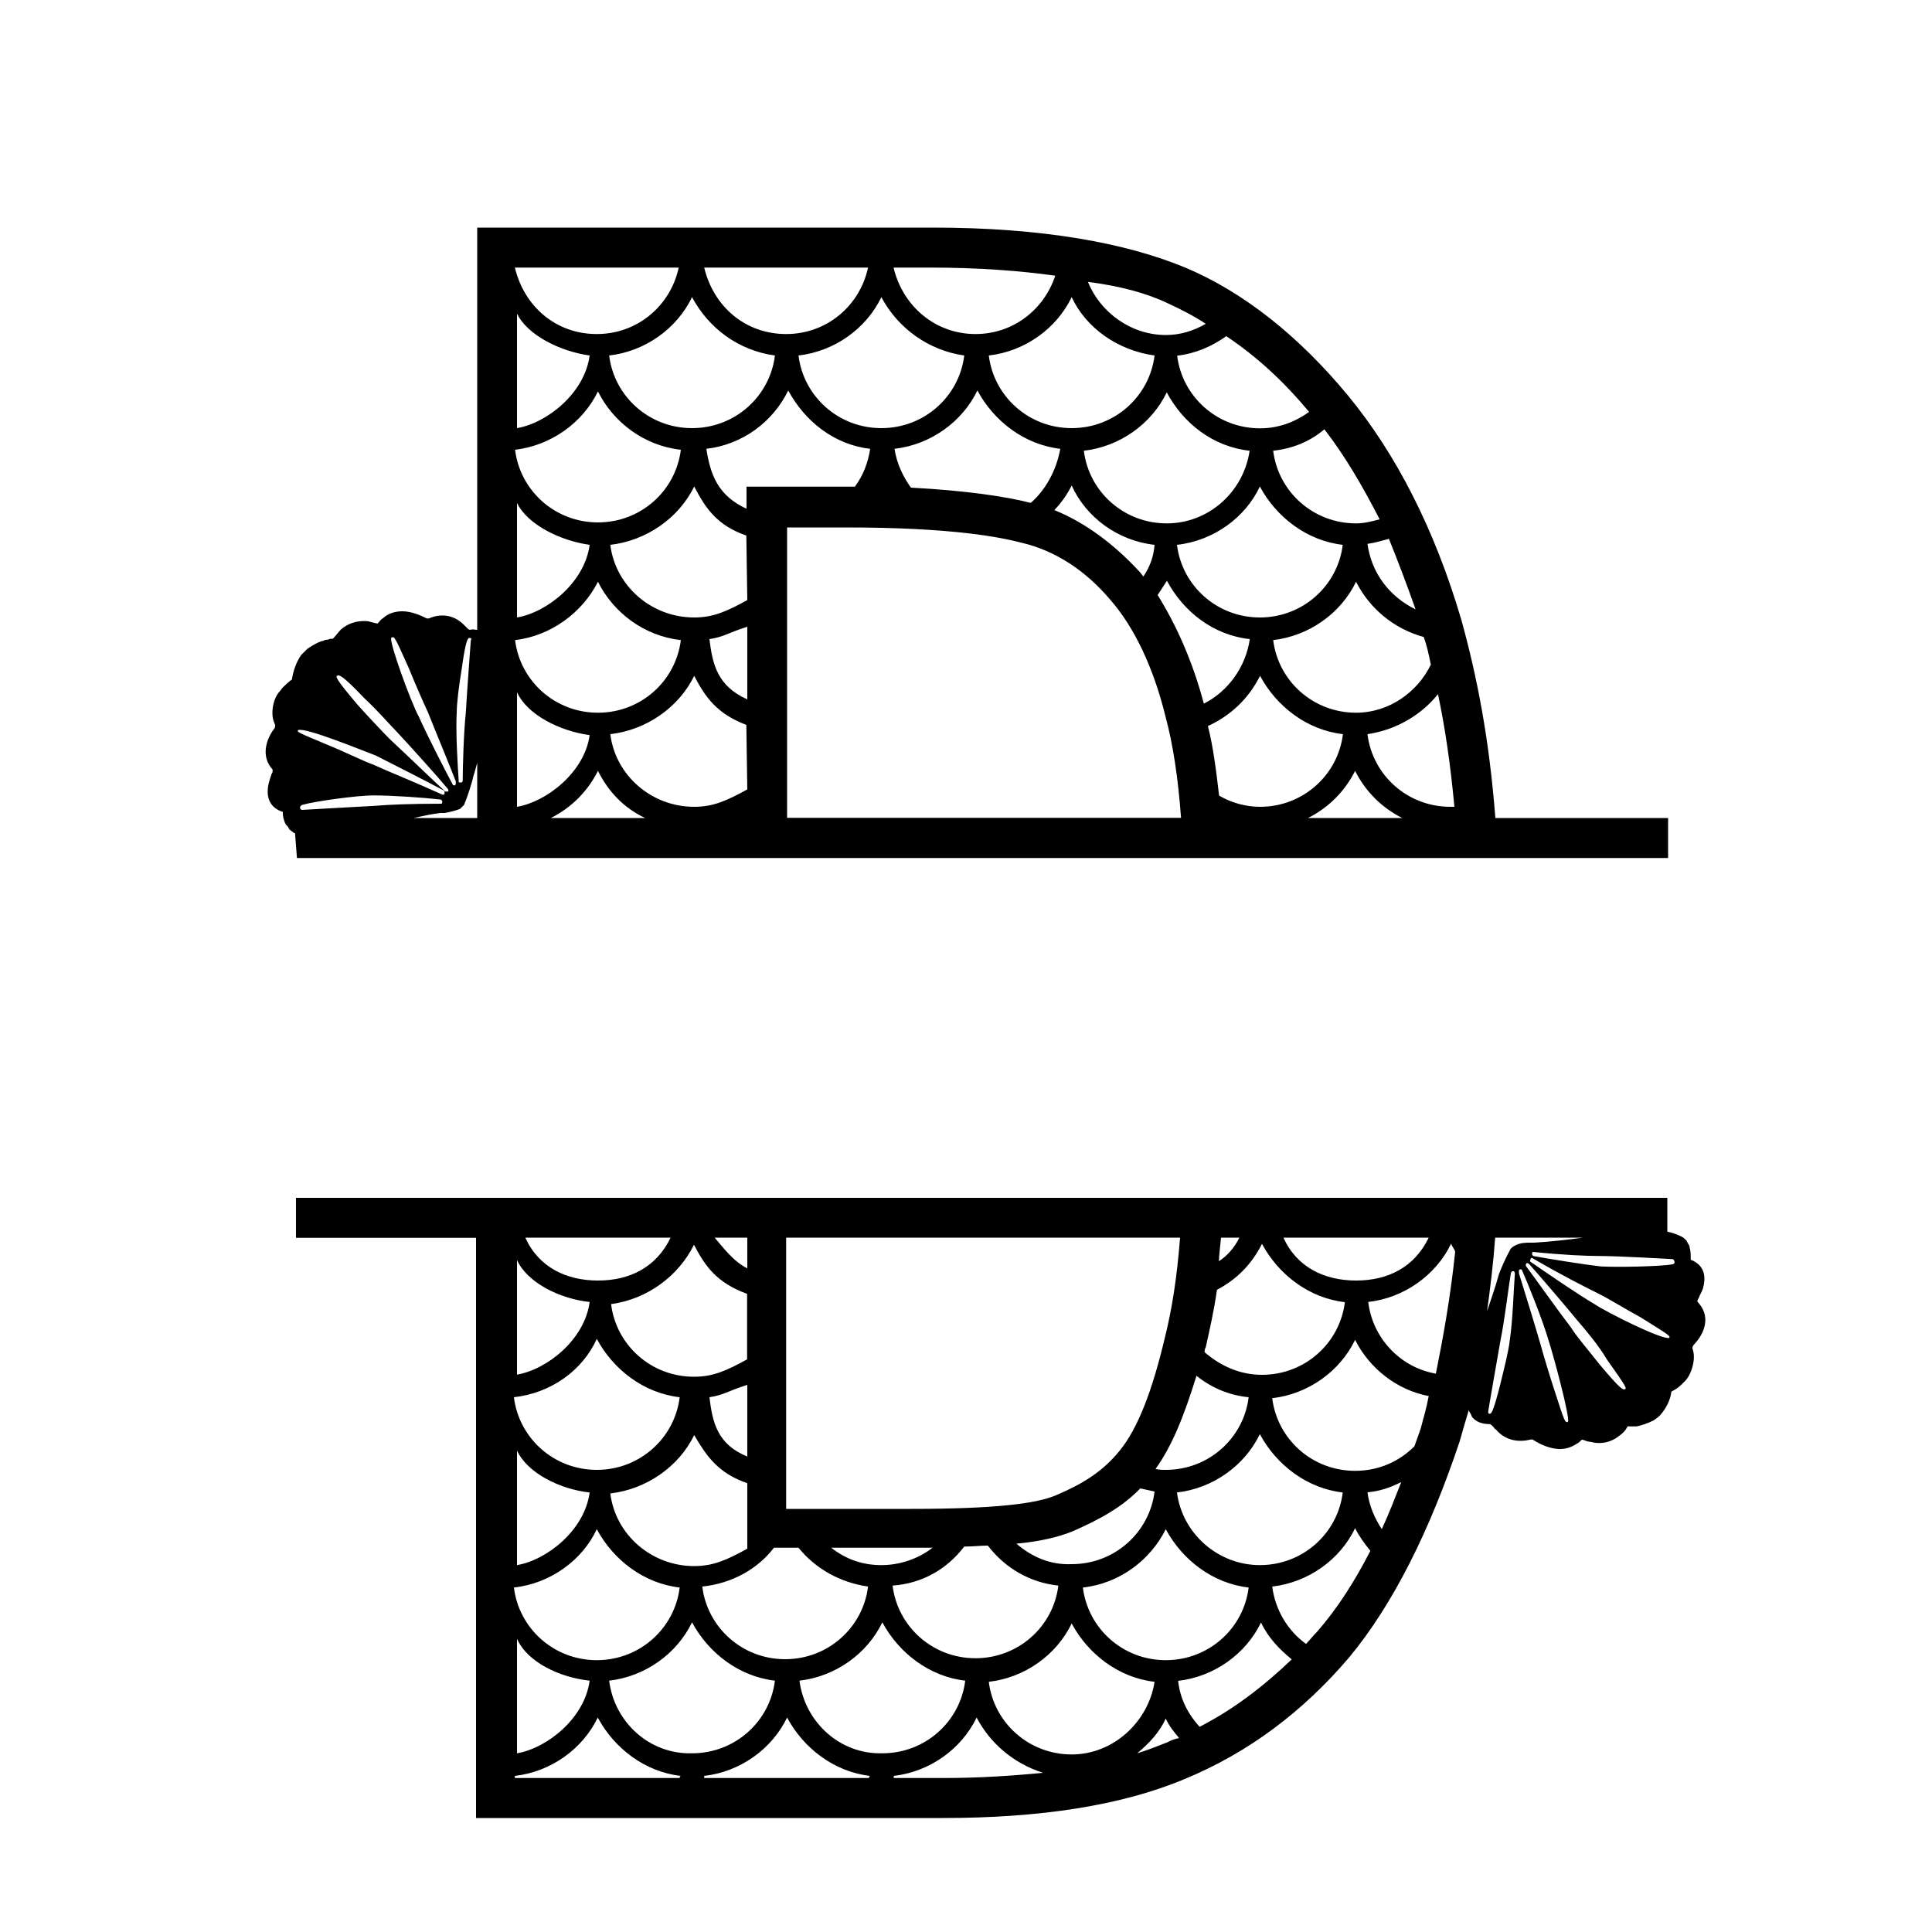 <?xml version="1.0" encoding="utf-8"?>
<!-- Generator: Adobe Illustrator 19.1.0, SVG Export Plug-In . SVG Version: 6.00 Build 0)  -->
<svg version="1.1" id="Layer_1" xmlns="http://www.w3.org/2000/svg" xmlns:xlink="http://www.w3.org/1999/xlink" x="0px" y="0px"
	 width="1000px" height="1000px" viewBox="0 0 1000 1000" style="enable-background:new 0 0 1000 1000;" xml:space="preserve">
<g>
	<path d="M878.8,672.9c0-0.5,0.5-1.1,0.5-1.1c0.5-1.6,1.6-3.2,2.1-4.8c2.1-7.4,0-12.2-5.8-14.8c-0.5,0-0.5,0-0.5-0.5c0,0,0,0,0-0.5
		c0-1.6,0-3.7-0.5-5.3c0-1.1-0.5-1.6-1.1-2.6c0-0.5-0.5-0.5-0.5-1.1l0,0c-1.1-1.1-1.6-1.6-2.6-2.1l0,0c-2.1-1.1-4.8-2.1-7.4-2.6
		v-17.5H153.2v20.7h93.2v300.3H488c50.3,0,92.2-6.4,125-20.1c33.4-13.8,61.4-35,85.3-63c22.8-27.5,41.8-65.7,57.2-111.8
		c1.6-5.8,3.2-11.1,4.8-16.4c0,0,0,0,0,0.5l0,0c0.5,1.1,1.1,1.6,1.6,3.2l0,0c2.1,2.6,5.3,3.7,9,3.7c0,0,0.5,0,1.1,0.5
		c0.5,0.5,0.5,0.5,1.1,1.1c0.5,0.5,0.5,1.1,1.1,1.1c4.8,5.8,11.7,6.9,18,5.3c0,0,0.5,0,1.1,0c3.2,2.1,7.4,4.2,12.2,4.8
		c3.7,0.5,7.4-0.5,10.6-2.6c1.1-0.5,2.1-1.6,2.6-2.1l0,0c0,0,0,0,0.5,0c1.6,0.5,2.6,1.1,4.2,1.1c3.7,1.1,9.5,1.1,14.8-3.2
		c1.6-1.1,3.2-2.6,4.2-4.8h0.5c0.5,0,1.1,0,2.1,0c0.5,0,1.6,0,2.1,0c2.6-0.5,5.8-1.6,9-3.2l0,0c1.6-1.1,2.1-1.6,3.2-2.6l0,0
		c3.2-3.7,5.3-7.9,5.8-12.2l0,0l0,0c2.1-1.1,3.7-2.1,5.3-3.7c0.5-0.5,1.6-1.6,2.1-2.1c3.2-3.7,5.3-11.1,3.7-15.9
		c-0.5-1.1,0-2.1,1.1-3.2c4.8-5.3,7.9-13.2,2.6-20.1C878.3,673.4,878.3,673.4,878.8,672.9z M739.5,640.6
		c-7.4,15.4-21.2,22.2-37.6,22.2c-16.4,0-30.7-6.9-37.6-22.2H739.5z M632,640.6h9.5c-2.6,5.3-6.4,9.5-10.6,12.2
		C631,649.6,631.5,645.9,632,640.6z M624.1,697.3c2.1-9.5,4.2-18.5,5.8-29.7c10.1-5.3,18-13.2,23.3-23.8
		c8.5,15.9,24.4,28.1,42.9,30.2c-2.6,21.2-20.7,37.6-42.9,37.6c-11.7,0-21.7-4.8-29.7-11.7C623.5,699.4,623.5,698.3,624.1,697.3z
		 M499.1,800.5c4.2,0,8.5-0.5,12.2-0.5c9,11.7,21.7,19.1,36.5,20.7c-2.6,21.2-20.7,37.6-42.9,37.6c-22.2,0-40.3-16.4-42.9-37.6
		C477.4,819.6,490.1,812.2,499.1,800.5z M456.2,810.1c-10.1,0-18.5-3.2-26-9h42.4c3.7,0,6.9,0,10.1,0
		C475.2,806.9,465.7,810.1,456.2,810.1z M526.1,799c11.7-1.1,21.2-3.2,29.1-6.4c13.2-5.8,25.4-12.2,35-22.2c2.6,0.5,4.8,1.1,7.4,1.6
		c-2.6,21.2-20.7,37.6-42.9,37.6C543.6,810.1,534,805.8,526.1,799z M603.4,791.5c8.5,15.9,24.4,28.1,42.9,30.2
		c-2.6,21.2-20.7,37.6-42.9,37.6c-22.2,0-40.3-16.4-42.9-37.6C579.6,819.6,595.5,807.4,603.4,791.5z M609.2,772.5
		c18.5-2.1,35-13.8,42.9-30.2c8.5,15.9,24.4,28.1,42.9,30.2c-2.6,21.2-20.7,37.6-42.9,37.6C630.4,810.1,611.9,793.7,609.2,772.5z
		 M646.3,723.2c-2.6,21.2-20.7,37.6-42.9,37.6c-1.6,0-3.7,0-5.3-0.5c8.5-11.7,14.8-27.5,21.2-48.2
		C627.3,718.5,636.3,722.2,646.3,723.2z M407.4,640.6h203.4c-1.6,20.7-4.2,37.1-7.9,51.9c-6.4,27-13.8,46.6-23.3,58.3
		c-9,11.1-19.6,17.5-33.4,23.3c-10.1,4.2-31.2,6.9-74.7,6.9h-64.6V640.6H407.4z M400.6,801.1h12.7c9,11.1,21.7,18,36,20.1
		c-2.6,21.2-20.7,37.6-42.9,37.6c-22.2,0-40.3-16.4-42.9-37.6C378.8,819.6,392.1,812.2,400.6,801.1z M386.8,767.7v33.9
		c-10.6,5.8-17.5,9-27.5,9c-22.2,0-40.8-16.4-43.4-37.6c18.5-2.1,35.5-13.8,43.4-30.2C365.6,753.4,371.4,762.4,386.8,767.7z
		 M367.2,723.2c7.4-1.1,9.5-3.2,19.6-6.4v37.1C371.4,747.6,368.8,736.5,367.2,723.2z M386.8,640.6v15.9
		c-7.4-3.7-12.7-11.1-16.9-15.9H386.8z M359.2,644.3c5.8,11.1,11.7,19.6,27.5,25.4v33.9c-10.6,5.8-17.5,9-27.5,9
		c-22.2,0-40.3-16.4-42.9-37.6C335.4,672.4,351.3,660.2,359.2,644.3z M347.1,640.6c-7.4,15.4-21.2,22.2-37.6,22.2
		s-30.7-6.9-37.6-22.2H347.1z M267.6,652.2c5.3,11.7,22.2,20.1,37.6,21.7c-2.6,19.6-22.2,35-37.6,37.6V652.2z M308.9,693
		c8.5,15.9,24.4,28.1,42.9,30.2c-2.6,21.2-20.7,37.6-42.9,37.6s-40.3-16.4-42.9-37.6C285.1,721.1,301.5,709.4,308.9,693z
		 M305.2,772.5c-2.6,19.6-22.2,35-37.6,37.6v-59.3C272.9,762.4,289.9,770.9,305.2,772.5z M308.9,791.5c8.5,15.9,24.4,28.1,42.9,30.2
		c-2.6,21.2-20.7,37.6-42.9,37.6s-40.3-16.4-42.9-37.6C285.1,819.6,301.5,807.4,308.9,791.5z M305.2,869.9
		c-2.6,19.6-22.2,35-37.6,37.6v-59.3C272.9,860.4,289.9,868.3,305.2,869.9z M351.8,920.3h-85.3c0-0.5,0-0.5,0-1.1
		c18.5-2.1,35-13.8,42.9-30.2c8.5,15.9,24.4,28.1,42.9,30.2C351.8,919.7,351.8,919.7,351.8,920.3z M315.3,869.9
		c18.5-2.1,35-13.8,42.9-30.2c8.5,15.9,24.4,28.1,42.9,30.2c-2.6,21.2-20.7,37.6-42.9,37.6C335.9,908.1,317.9,891.1,315.3,869.9z
		 M449.8,920.3h-85.3c0-0.5,0-0.5,0-1.1c18.5-2.1,35-13.8,42.9-30.2c8.5,15.9,24.4,28.1,42.9,30.2
		C449.8,919.7,449.8,919.7,449.8,920.3z M413.8,869.9c18.5-2.1,35-13.8,42.9-30.2c8.5,15.9,24.4,28.1,42.9,30.2
		c-2.6,21.2-20.7,37.6-42.9,37.6C434.5,908.1,416.5,891.1,413.8,869.9z M488,920.3h-25.4c0-0.5,0-0.5,0-1.1
		c18.5-2.1,35-13.8,42.9-30.2c6.9,13.2,19.1,23.8,34.4,28.6C523.4,919.2,506.5,920.3,488,920.3z M554.7,908.1
		c-22.2,0-40.3-16.4-42.9-37.6c18.5-2.1,35-13.8,42.9-30.2c8.5,15.9,24.4,28.1,42.9,30.2C594.4,891.1,576.4,908.1,554.7,908.1z
		 M604.5,901.7c-5.3,2.1-10.6,4.2-15.9,5.8c6.4-5.3,11.7-11.1,14.8-18c1.6,3.7,4.2,6.9,6.9,10.1
		C608.2,900.1,606.1,900.7,604.5,901.7z M620.9,893.8c-5.8-6.4-10.1-14.3-11.1-23.8c18.5-2.1,35-13.8,42.9-30.2
		c3.7,7.9,9.5,13.8,15.9,19.1C653.7,873.1,638.4,884.8,620.9,893.8z M681.8,844.5c-2.1,2.1-3.7,4.2-5.8,6.4
		c-9.5-6.9-15.9-17.5-17.5-29.7c18.5-2.1,35-13.8,42.9-30.2c2.1,4.2,4.8,7.9,7.9,11.7C700.9,819.1,691.9,832.9,681.8,844.5z
		 M715.2,791.5c-3.7-5.8-6.4-11.7-7.4-19.1c6.4-0.5,12.2-2.6,17.5-5.3C722.1,775.1,718.9,783.6,715.2,791.5z M735.3,739.6
		c-1.1,3.2-2.1,5.8-3.2,9c-7.9,7.9-18.5,12.7-30.7,12.7c-22.2,0-40.3-16.4-42.9-37.6c18.5-2.1,35-13.8,42.9-30.2
		c7.4,14.8,21.7,26,38.1,29.1C738.5,728,736.9,733.8,735.3,739.6z M743.2,711c-18.5-3.2-32.8-18.5-35-37.1
		c18.5-2.1,35-13.8,42.9-30.2c0.5,1.6,1.6,2.6,2.1,4.2C750.7,671.8,747,692,743.2,711z M781.4,694.1c-0.5,4.8-2.6,13.2-4.8,22.2
		c-3.7,14.8-4.8,15.4-5.3,15.4l0,0h-0.5c-0.5,0-0.5-0.5-0.5-1.1c0-0.5,4.8-28.1,6.4-37.1c2.1-10.1,4.2-28.1,5.3-34.4
		c0-0.5,0.5-0.5,0.5-1.1c0.5,0,0.5,0,1.1,0c0,0,0.5,0.5,0.5,1.1C783.5,666.5,783,684,781.4,694.1z M784,644.8
		c-1.1,0.5-1.6,1.1-2.1,1.6l0,0c-2.1,3.7-5.8,11.7-6.4,14.3c-1.6,5.8-3.7,11.7-5.8,18c1.6-11.7,3.2-24.4,4.2-38.1H820h-0.5
		c-8.5,1.1-16.9,2.1-25.4,2.6c-0.5,0-0.5,0-1.1,0c-0.5,0-0.5,0-1.1,0C789.9,643.2,786.7,643.2,784,644.8
		C784,644.3,784,644.3,784,644.8z M811.6,735.9C811.6,736.5,811,736.5,811.6,735.9c-1.6,0.5-1.6,0.5-6.9-15.9
		c-2.6-7.9-5.8-18.5-7.4-24.4c-3.2-11.1-9-29.7-11.1-36.5v-0.5c0-0.5,0-0.5,0-1.1l0.5-0.5c0.5,0,1.1,0,1.1,0.5
		c2.6,5.8,10.6,25.4,13.8,36.5C804.2,702,812.6,733.3,811.6,735.9z M841.2,719L841.2,719L841.2,719c-1.1,0.5-2.1,0.5-13.2-12.7
		c-5.8-7.4-12.2-14.8-14.8-19.1c-6.9-9-18.5-25.4-23.3-31.8c0-0.5-0.5-0.5,0-1.1c0-0.5,0.5-0.5,0.5-0.5c0.5,0,0.5,0,1.1,0.5
		c4.8,5.3,18,20.7,25.4,29.7c4.2,4.8,11.1,13.2,14.8,19.6C842.3,718.5,841.8,718.5,841.2,719z M864,692.5L864,692.5
		c-3.7,1.1-32.3-13.2-38.7-17.5c-9-5.3-24.4-15.9-32.8-21.7c-0.5,0-0.5-0.5-0.5-1.1c0-0.5,0.5-0.5,0.5-1.1h0.5
		c15.4,9,27,14.8,34.4,18.5c5.3,2.6,14.8,8.5,21.7,12.2C864.5,691.4,864.5,691.4,864,692.5z M865.6,654.4
		c-5.3,1.1-28.1,1.6-37.1,1.1c-9.5-1.1-25.4-3.7-34.4-5.3c-0.5,0-1.1-0.5-1.1-1.1c0-0.5,0-1.1,0.5-1.1l0,0l0,0
		c15.9,1.6,27.5,2.1,34.4,2.1c10.1,0,37.1,1.6,37.6,1.6c0.5,0,1.1,0.5,1.1,1.1C867.2,653.8,866.1,654.4,865.6,654.4z"/>
	<path d="M153.7,444.1h709.7v-20.7H774c-3.2-41.3-9.5-73.1-17.5-102.2c-13.8-47.1-33.9-86.3-58.8-116.5
		c-25.4-30.7-54-53.5-84.2-66.2c-30.7-12.7-73.6-20.7-130.8-20.7H247V326c-1.1,0-2.1-0.5-3.7,0c0,0-0.5,0-1.1-0.5
		c-0.5-0.5-0.5-0.5-1.1-1.1s-0.5-0.5-1.1-1.1c-5.3-5.3-12.2-5.8-18-3.2c0,0-0.5,0-1.1,0c-3.2-1.6-7.9-3.7-12.7-3.7
		c-3.7,0-7.4,1.1-10.1,3.7c-1.1,0.5-1.6,1.6-2.6,2.6l0,0c0,0,0,0-0.5,0c-1.6-0.5-2.6-0.5-4.2-1.1c-3.7-0.5-9.5,0-14.3,4.2
		c-1.6,1.6-2.6,3.2-4.2,4.8h-0.5c-0.5,0-1.1,0-2.1,0.5c-0.5,0-1.6,0-2.1,0.5c-2.6,0.5-5.3,2.1-8.5,4.2l0,0c-1.1,1.1-1.6,1.6-3.2,3.2
		l0,0c-2.6,3.7-4.2,8.5-4.8,12.7l0,0l0,0c-1.6,1.1-3.2,2.6-4.8,4.2c-0.5,0.5-1.1,1.6-2.1,2.6c-3.2,4.2-4.2,11.7-2.1,15.9
		c0.5,1.1,0.5,2.1-0.5,3.2c-4.2,5.8-6.4,14.3-0.5,20.7c0,0,0,0.5,0,1.1c0,0.5-0.5,1.1-0.5,1.1c-0.5,1.6-1.1,3.2-1.6,5.3
		c-1.6,7.4,1.1,12.2,6.9,14.3c0.5,0,0.5,0,0.5,0.5c0,0,0,0,0,0.5c0,1.6,0.5,3.2,1.1,4.8c0.5,1.1,1.1,1.6,1.6,2.1
		c0,0.5,0.5,0.5,0.5,1.1l0,0c1.1,1.1,1.6,1.1,2.6,2.1l0,0h0.5L153.7,444.1L153.7,444.1z M155.3,418.1c0-1.1,1.1-1.6,1.6-1.6
		c5.3-1.6,27.5-4.8,36.5-4.8c9.5,0,25.4,1.1,34.4,2.1c0.5,0,1.1,0.5,1.1,1.1s0,1.1-0.5,1.1l0,0l0,0c-15.9,0-27.5,0.5-34.4,1.1
		c-10.1,0.5-37.1,2.1-37.6,2.1C155.9,419.2,155.3,418.7,155.3,418.1z M285.1,423.4c10.6-5.3,19.1-13.8,24.4-24.4
		c5.3,10.6,13.2,19.1,24.4,24.4H285.1z M267.6,417.6v-59.3c5.3,11.7,22.2,20.1,37.6,22.2C302.6,399.6,283,415,267.6,417.6z
		 M386.8,408.6c-10.6,5.8-17.5,9-27.5,9c-22.2,0-40.8-16.4-43.4-37.6c18.5-2.1,35.5-13.8,43.4-30.2c5.8,11.1,11.7,19.6,27,25.4
		L386.8,408.6L386.8,408.6z M386.8,362c-15.4-6.9-18-18-19.6-31.2c7.4-1.1,9.5-3.2,19.6-6.4V362z M386.8,310.6
		c-10.6,5.8-17.5,9-27.5,9c-22.2,0-40.8-16.4-43.4-37.6c18.5-2.1,35.5-13.8,43.4-30.2c5.8,11.1,11.7,20.1,27,25.4L386.8,310.6
		L386.8,310.6z M386.8,263.5c-15.4-6.9-19.1-18-21.2-31.2c18.5-2.1,34.4-13.8,42.4-30.2c8.5,15.9,23.8,28.1,42.4,30.2
		c-1.1,7.4-3.7,13.8-7.9,19.6c-1.6,0-3.7,0-5.3,0h-50.8v11.7H386.8z M407.4,423.4V273h30.2c56.7,0,81,5.3,91.1,7.9
		c18,4.2,33.4,14.8,45.6,29.1c12.7,14.3,22.8,35.5,29.1,61.4c3.7,13.8,6.4,31.2,7.9,51.9H407.4z M603.9,270.9
		c-22.2,0-40.3-16.4-42.9-37.6c18.5-2.1,35-13.8,42.9-30.2c8.5,15.9,23.8,28.1,42.9,30.2C643.7,254.5,625.7,270.9,603.9,270.9z
		 M652.1,251.8c8.5,15.9,24.4,28.1,42.9,30.2c-2.6,21.2-20.7,37.6-42.9,37.6c-22.2,0-40.3-16.4-42.9-37.6
		C628.3,279.9,644.7,267.7,652.1,251.8z M597.6,282c-0.5,6.4-2.6,11.7-5.8,16.4c-0.5-0.5-1.1-1.6-2.1-2.6
		c-12.2-13.2-27-24.9-44-31.8c3.7-3.7,6.9-8.5,9-12.7C562.1,267.7,578.5,279.9,597.6,282z M533.5,260.3c-12.2-3.2-33.4-6.4-62-7.9
		c-4.2-5.8-7.4-12.7-8.5-20.1c18.5-2.1,35-13.8,42.9-30.2c8.5,15.9,24.4,28.1,42.9,30.2C546.7,243.9,540.9,253.9,533.5,260.3z
		 M599.2,308c1.6-2.6,3.2-4.8,4.8-7.4c8.5,15.9,23.8,28.1,42.9,30.2c-2.1,14.3-11.1,27-23.8,33.4C617.2,341.9,608.7,323.3,599.2,308
		z M631,411.8c-1.6-13.8-3.2-26-5.8-36c11.7-5.3,21.2-14.3,27-26c8.5,15.9,24.4,28.1,42.9,30.2c-2.6,21.2-20.7,37.6-42.9,37.6
		C644.7,417.6,637.3,415.5,631,411.8z M677,423.4c10.6-5.3,19.1-13.8,24.4-24.4c5.3,10.6,13.8,19.1,24.4,24.4H677z M744.3,359.3
		c3.7,17.5,6.4,36,8.5,58.3c-0.5,0-1.1,0-2.1,0c-22.2,0-40.3-16.4-42.9-37.6C722.1,377.9,735.3,370.5,744.3,359.3z M740.6,344
		c-6.9,14.3-21.7,24.9-38.7,24.9c-22.2,0-40.3-16.4-42.9-37.6c18.5-2.1,35-13.8,42.9-30.2c6.9,13.8,19.6,24.4,35,28.6
		C738.5,333.9,739.5,338.7,740.6,344z M732.7,315.4c-13.2-6.4-22.8-18.5-24.9-33.9c3.7-0.5,7.4-1.6,11.1-2.6
		C723.6,290.5,728.4,303.2,732.7,315.4z M714.1,268.8c-4.2,1.1-7.9,2.1-12.2,2.1c-22.2,0-40.3-16.4-42.9-37.6
		c10.1-1.1,19.1-4.8,26.5-11.1C696.1,235.9,705.1,251.3,714.1,268.8z M677.6,213.2c-7.4,5.3-15.9,8.5-25.4,8.5
		c-22.2,0-40.3-16.4-42.9-37.6c9.5-1.1,18-4.8,25.4-10.1C650.6,184.6,664.3,197.3,677.6,213.2z M604.5,157
		c6.9,3.2,13.2,6.4,19.6,10.6c-6.4,3.7-13.2,5.8-20.7,5.8c-18,0-33.9-11.7-40.3-27.5C579.6,148,593.4,151.7,604.5,157z M597.6,184
		c-2.6,21.2-20.7,37.6-42.9,37.6c-22.2,0-40.3-16.4-42.9-37.6c18.5-2.1,35-13.8,42.9-30.2C562.1,169.7,578.5,181.4,597.6,184z
		 M481.6,138.5c24.4,0,46.1,1.6,64.6,4.2c-5.8,17.5-21.7,30.2-41.3,30.2c-20.7,0-37.6-14.3-42.4-34.4H481.6z M499.1,184
		c-2.6,21.2-20.7,37.6-42.9,37.6c-22.2,0-40.3-16.4-42.9-37.6c18.5-2.1,35-13.8,42.9-30.2C464.6,169.7,480.5,181.4,499.1,184z
		 M449.3,138.5c-4.2,19.6-21.2,34.4-42.4,34.4s-37.6-14.3-42.4-34.4H449.3z M401.1,184c-2.6,21.2-20.7,37.6-42.9,37.6
		c-22.2,0-40.3-16.4-42.9-37.6c18.5-2.1,35-13.8,42.9-30.2C366.7,169.7,382,181.4,401.1,184z M351.3,138.5
		c-4.2,19.6-21.2,34.4-42.4,34.4s-37.6-14.3-42.4-34.4H351.3z M305.2,184c-2.6,19.6-22.2,35-37.6,37.6v-59.3
		C272.9,173.4,289.9,181.9,305.2,184z M309.5,202.6c7.9,15.9,23.8,28.1,42.9,30.2c-2.6,21.2-20.7,37.6-42.9,37.6
		c-22.2,0-40.3-16.4-42.9-37.6C285.1,230.6,301.5,219,309.5,202.6z M305.2,282c-2.6,19.6-22.2,35-37.6,37.6v-59.3
		C272.9,271.4,289.9,279.9,305.2,282z M309.5,301.1c7.9,15.9,23.8,28.1,42.9,30.2c-2.6,21.2-20.7,37.6-42.9,37.6
		c-22.2,0-40.3-16.4-42.9-37.6C285.1,329.2,301.5,317,309.5,301.1z M247,394.8v28.6h-32.8c4.8-1.1,9.5-2.1,13.8-2.6
		c0.5,0,0.5,0,1.1,0s0.5,0,1.1,0c2.6-0.5,5.3-1.1,7.9-2.1l0,0c1.1-1.1,1.1-1.1,2.1-2.1l0,0c1.6-3.7,4.2-11.7,4.8-14.8
		C245.9,399.1,246.4,397,247,394.8z M236.4,368.9c0-4.8,1.1-13.8,2.6-22.8c2.1-15.4,3.2-15.4,3.7-15.9l0,0h0.5
		c0.5,0,1.1,0.5,0.5,1.1c0,0.5-2.1,28.1-2.6,37.6c-1.1,10.1-1.6,28.6-1.6,35c0,0.5,0,0.5-0.5,1.1c-0.5,0-0.5,0-1.1,0
		s-0.5-0.5-0.5-1.1C236.9,396.4,235.8,378.4,236.4,368.9z M202.5,330.2C202.5,329.7,203,329.7,202.5,330.2c1.6-1.1,1.6-1.1,9,15.4
		c3.2,7.9,7.4,17.5,10.1,23.3c4.2,10.6,11.7,28.6,14.3,35.5v0.5c0,0.5,0,0.5,0,1.1l-0.5,0.5c-0.5,0-1.1,0-1.1-0.5
		c-3.2-5.8-12.7-24.4-17.5-35C212.5,363.1,201.4,332.3,202.5,330.2z M174.4,349.8L174.4,349.8L174.4,349.8
		c1.1-0.5,2.1-1.1,14.3,11.7c6.9,6.4,13.2,13.8,16.9,17.5c7.9,8.5,21.2,23.3,26,29.1c0,0,0.5,0.5,0.5,1.1s-0.5,0.5-0.5,0.5
		c-0.5,0-0.5,0-1.1,0c-5.3-4.8-20.1-19.1-28.6-27c-4.2-4.2-11.7-12.2-16.9-18C173.3,350.9,173.9,350.3,174.4,349.8z M154.3,377.9
		C154.3,377.9,154.3,377.4,154.3,377.9c3.7-1.6,33.4,10.6,40.3,13.2c9.5,4.8,26,13.2,35,18c0.5,0,0.5,0.5,0.5,1.1s0,1.1-0.5,1.1H229
		c-16.4-7.4-28.6-12.2-35.5-15.4c-5.8-2.1-15.4-6.9-23.3-10.1C153.7,378.9,153.7,378.9,154.3,377.9z"/>
</g>
</svg>
